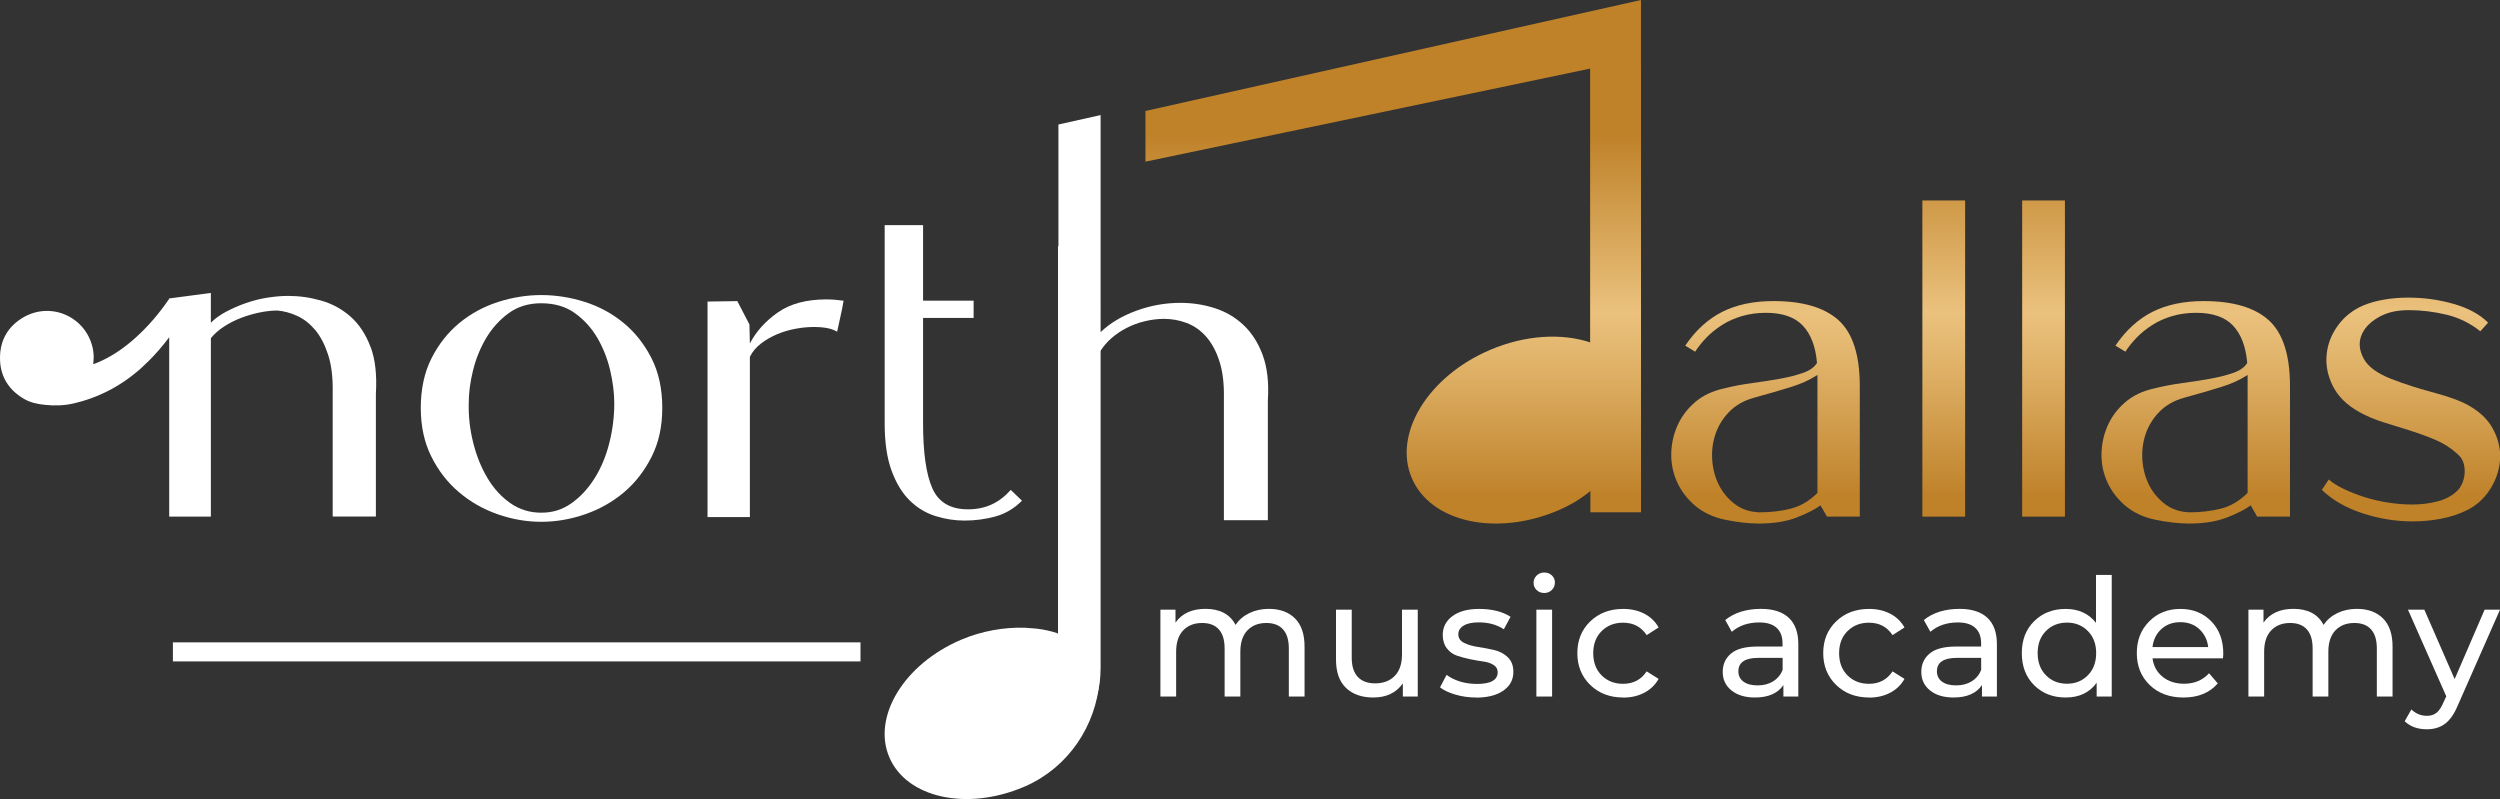 <?xml version="1.0" encoding="UTF-8"?>
<svg id="Layer_2" data-name="Layer 2" xmlns="http://www.w3.org/2000/svg" xmlns:xlink="http://www.w3.org/1999/xlink" viewBox="0 0 615.23 196.63">
  <rect x="0" y="0" width="615.23" height="196.63" fill="#333333" stroke="none"/>
  <defs>
    <style>
      .cls-1 {
        fill: url(#linear-gradient-7);
      }

      .cls-2 {
        fill: url(#linear-gradient-5);
      }

      .cls-3 {
        fill: url(#linear-gradient-6);
      }

      .cls-4 {
        fill: url(#linear-gradient-4);
      }

      .cls-5 {
        fill: url(#linear-gradient-3);
      }

      .cls-6 {
        fill: url(#linear-gradient-2);
      }

      .cls-7 {
        fill: url(#linear-gradient);
      }

      .cls-8 {
        fill: #fff;
      }
    </style>
    <linearGradient id="linear-gradient" x1="434.48" y1="31.55" x2="434.48" y2="122.03" gradientUnits="userSpaceOnUse">
      <stop offset=".02" stop-color="#bf8229"/>
      <stop offset=".5" stop-color="#eac17d"/>
      <stop offset=".63" stop-color="#e1b46b"/>
      <stop offset=".88" stop-color="#ca923f"/>
      <stop offset="1" stop-color="#bf8229"/>
    </linearGradient>
    <linearGradient id="linear-gradient-2" x1="478.35" y1="31.55" x2="478.35" y2="122.03" xlink:href="#linear-gradient"/>
    <linearGradient id="linear-gradient-3" x1="502.9" y1="31.55" x2="502.9" y2="122.03" xlink:href="#linear-gradient"/>
    <linearGradient id="linear-gradient-4" x1="540.34" y1="31.55" x2="540.34" y2="122.03" xlink:href="#linear-gradient"/>
    <linearGradient id="linear-gradient-5" x1="593.3" y1="31.55" x2="593.3" y2="122.03" xlink:href="#linear-gradient"/>
    <linearGradient id="linear-gradient-6" x1="342.87" y1="31.55" x2="342.87" y2="122.03" xlink:href="#linear-gradient"/>
    <linearGradient id="linear-gradient-7" x1="397.61" y1="31.55" x2="397.61" y2="122.03" xlink:href="#linear-gradient"/>
  </defs>
  <g id="Layer_1-2" data-name="Layer 1">
    <g>
      <g>
        <path class="cls-8" d="M133.2,128.41c-3.61,0-7.19-.62-10.74-1.86-3.54-1.24-6.72-3.05-9.51-5.42-2.8-2.37-5.07-5.3-6.8-8.77-1.74-3.47-2.6-7.48-2.6-12.01s.88-8.75,2.66-12.22c1.77-3.47,4.06-6.36,6.86-8.66,2.8-2.3,5.97-4.02,9.51-5.16,3.54-1.13,7.09-1.7,10.63-1.7s7.19.57,10.74,1.7c3.54,1.13,6.71,2.85,9.51,5.16,2.8,2.3,5.08,5.19,6.86,8.66,1.77,3.47,2.66,7.55,2.66,12.22s-.87,8.54-2.6,12.01c-1.74,3.47-4,6.4-6.8,8.77-2.8,2.37-5.99,4.18-9.57,5.42-3.58,1.24-7.17,1.86-10.79,1.86ZM133.2,74.63c-3.12,0-5.79.81-8.02,2.44-2.23,1.63-4.08,3.67-5.53,6.11-1.45,2.44-2.53,5.1-3.24,7.97-.71,2.87-1.06,5.58-1.06,8.13-.07,3.26.3,6.5,1.12,9.73.81,3.23,1.98,6.11,3.51,8.66,1.52,2.55,3.4,4.61,5.63,6.16,2.23,1.56,4.76,2.34,7.6,2.34s5.24-.78,7.44-2.34c2.2-1.56,4.09-3.61,5.69-6.16s2.8-5.44,3.61-8.66c.81-3.22,1.22-6.46,1.22-9.73,0-2.55-.34-5.26-1.01-8.13-.67-2.87-1.72-5.53-3.14-7.97-1.42-2.44-3.26-4.48-5.53-6.11-2.27-1.63-5.03-2.44-8.29-2.44Z"/>
        <path class="cls-8" d="M207.6,73.99c-.21,1.28-.46,2.54-.74,3.77-.28,1.24-.57,2.54-.85,3.88-1.21-.78-3.12-1.17-5.74-1.17-1.42,0-2.91.14-4.46.43-1.56.28-3.07.73-4.52,1.33-1.45.6-2.78,1.37-3.99,2.29-1.21.92-2.13,2.02-2.76,3.3v39.43h-10.42v-53.04l7.33-.11,2.98,5.74.11,4.68c1.56-2.98,3.86-5.53,6.91-7.65,3.05-2.13,7.02-3.19,11.9-3.19,1.35,0,2.76.11,4.25.32Z"/>
        <path class="cls-8" d="M227.16,55.39v18.6h12.44v4.25h-12.44v25.94c0,7.23.76,12.56,2.29,16,1.52,3.44,4.45,5.16,8.77,5.16s7.69-1.59,10.52-4.78l2.76,2.66c-1.91,1.91-4.09,3.21-6.54,3.88-2.44.67-4.98,1.01-7.6,1.01-2.41,0-4.8-.37-7.17-1.12-2.37-.74-4.48-2.02-6.32-3.83-1.84-1.81-3.33-4.25-4.46-7.33-1.13-3.08-1.7-6.96-1.7-11.64v-48.79h9.46Z"/>
        <path class="cls-7" d="M414.73,85.04c2.55-3.75,5.58-6.52,9.09-8.29,3.51-1.77,7.71-2.66,12.6-2.66,7.23,0,12.58,1.58,16.05,4.73,3.47,3.15,5.21,8.56,5.21,16.21v32.1h-8.08l-1.59-2.76c-1.35.99-3.3,1.98-5.85,2.98-2.55.99-5.67,1.49-9.35,1.49-2.48,0-5.28-.32-8.4-.96-2.91-.64-5.33-1.79-7.28-3.45-1.95-1.66-3.42-3.6-4.41-5.79-.99-2.2-1.47-4.5-1.44-6.91.04-2.41.53-4.71,1.49-6.91.96-2.2,2.39-4.13,4.3-5.79,1.91-1.66,4.32-2.82,7.23-3.45,2.27-.57,4.61-1.01,7.02-1.33,2.41-.32,4.68-.67,6.8-1.06,2.13-.39,4-.87,5.63-1.44,1.63-.57,2.76-1.38,3.4-2.44-.35-4.04-1.52-7.1-3.51-9.19-1.98-2.09-5-3.14-9.04-3.14-2.13,0-4.09.27-5.9.8s-3.44,1.26-4.89,2.18c-1.45.92-2.73,1.95-3.83,3.08-1.1,1.13-2.04,2.3-2.82,3.51l-2.44-1.49ZM447.26,121.29v-29.02c-1.84,1.21-4.02,2.2-6.54,2.98-2.52.78-5.58,1.67-9.19,2.66-2.48.71-4.5,1.88-6.06,3.51-1.56,1.63-2.68,3.47-3.35,5.53-.68,2.06-.92,4.2-.74,6.43.18,2.23.74,4.27,1.7,6.11.96,1.84,2.27,3.38,3.93,4.62,1.66,1.24,3.67,1.9,6.01,1.97,2.69,0,5.24-.3,7.65-.9,2.41-.6,4.6-1.9,6.59-3.88Z"/>
        <path class="cls-6" d="M473.08,49.33h10.52v77.81h-10.52V49.33Z"/>
        <path class="cls-5" d="M497.64,49.33h10.52v77.81h-10.52V49.33Z"/>
        <path class="cls-4" d="M520.6,85.04c2.55-3.75,5.58-6.52,9.09-8.29,3.51-1.77,7.71-2.66,12.6-2.66,7.23,0,12.58,1.58,16.05,4.73,3.47,3.15,5.21,8.56,5.21,16.21v32.1h-8.08l-1.59-2.76c-1.35.99-3.29,1.98-5.85,2.98-2.55.99-5.67,1.49-9.35,1.49-2.48,0-5.28-.32-8.4-.96-2.91-.64-5.33-1.79-7.28-3.45-1.95-1.66-3.42-3.6-4.41-5.79-.99-2.2-1.47-4.5-1.43-6.91.04-2.41.53-4.71,1.49-6.91.96-2.2,2.39-4.13,4.3-5.79,1.91-1.66,4.32-2.82,7.23-3.45,2.27-.57,4.6-1.01,7.02-1.33,2.41-.32,4.68-.67,6.8-1.06,2.13-.39,4-.87,5.63-1.44,1.63-.57,2.76-1.38,3.4-2.44-.36-4.04-1.53-7.1-3.51-9.19-1.98-2.09-5-3.14-9.04-3.14-2.13,0-4.09.27-5.9.8-1.81.53-3.44,1.26-4.89,2.18-1.45.92-2.73,1.95-3.83,3.08-1.1,1.13-2.04,2.3-2.82,3.51l-2.44-1.49ZM553.12,121.29v-29.02c-1.84,1.21-4.02,2.2-6.54,2.98-2.52.78-5.58,1.67-9.19,2.66-2.48.71-4.5,1.88-6.06,3.51-1.56,1.63-2.68,3.47-3.35,5.53-.67,2.06-.92,4.2-.74,6.43.18,2.23.74,4.27,1.7,6.11.96,1.84,2.27,3.38,3.93,4.62,1.66,1.24,3.67,1.9,6,1.97,2.69,0,5.24-.3,7.65-.9,2.41-.6,4.6-1.9,6.59-3.88Z"/>
        <path class="cls-2" d="M573.06,117.99c.99.85,2.27,1.65,3.83,2.39,1.56.74,3.24,1.4,5.05,1.97,1.81.57,3.72,1.01,5.74,1.33,2.02.32,3.99.48,5.9.48,2.27,0,4.39-.27,6.38-.8,1.98-.53,3.61-1.43,4.89-2.71.35-.35.69-.87,1.01-1.54.32-.67.53-1.45.64-2.34.11-.89.03-1.79-.21-2.71-.25-.92-.8-1.74-1.65-2.44-1.56-1.42-3.35-2.55-5.37-3.4-2.02-.85-4.11-1.61-6.27-2.29-2.16-.67-4.32-1.35-6.48-2.02-2.16-.67-4.13-1.51-5.9-2.5-3.05-1.7-5.21-3.81-6.48-6.32-1.28-2.51-1.81-5.07-1.59-7.65.21-2.59,1.12-5,2.71-7.23,1.59-2.23,3.7-3.91,6.32-5.05,1.56-.64,3.28-1.12,5.16-1.44,1.88-.32,3.84-.48,5.9-.48,3.83,0,7.55.51,11.16,1.54,3.61,1.03,6.45,2.57,8.5,4.62l-1.91,2.13c-2.48-1.98-5.26-3.35-8.34-4.09s-6.18-1.12-9.3-1.12-5.51.62-7.6,1.86c-2.09,1.24-3.45,2.75-4.09,4.52-.64,1.77-.42,3.63.64,5.58,1.06,1.95,3.29,3.6,6.7,4.94,1.84.71,3.54,1.31,5.1,1.81,1.56.5,3.06.94,4.52,1.33,1.45.39,2.85.8,4.2,1.22,1.35.42,2.66.92,3.93,1.49,3.4,1.63,5.81,3.72,7.23,6.27,1.42,2.55,2.04,5.14,1.86,7.76-.18,2.62-1.01,5.09-2.5,7.39-1.49,2.3-3.44,4.02-5.85,5.16-1.91.92-4,1.59-6.27,2.02-2.27.43-4.57.64-6.91.64-4.18,0-8.31-.68-12.38-2.02-4.08-1.35-7.39-3.26-9.94-5.74l1.7-2.55Z"/>
        <g>
          <path class="cls-8" d="M312.29,149.84c2.69,0,4.82.78,6.39,2.34,1.57,1.56,2.36,3.87,2.36,6.93v12.3h-3.87v-11.85c0-2.07-.48-3.63-1.43-4.68s-2.32-1.57-4.09-1.57c-1.96,0-3.52.61-4.68,1.83-1.16,1.22-1.73,2.98-1.73,5.26v11.01h-3.87v-11.85c0-2.07-.48-3.63-1.43-4.68s-2.32-1.57-4.09-1.57c-1.96,0-3.52.61-4.68,1.83-1.16,1.22-1.73,2.98-1.73,5.26v11.01h-3.87v-21.37h3.71v3.18c1.59-2.26,4.05-3.39,7.38-3.39,3.55,0,6.02,1.32,7.42,3.95.81-1.24,1.93-2.2,3.37-2.9s3.06-1.05,4.86-1.05Z"/>
          <path class="cls-8" d="M345.03,150.04h3.87v21.37h-3.67v-3.23c-1.64,2.31-4.06,3.47-7.26,3.47-2.85,0-5.09-.79-6.73-2.36-1.64-1.57-2.46-3.89-2.46-6.96v-12.3h3.87v11.85c0,2.07.5,3.63,1.49,4.7.99,1.06,2.42,1.59,4.27,1.59,2.04,0,3.65-.62,4.84-1.85,1.18-1.24,1.77-2.98,1.77-5.24v-11.05Z"/>
          <path class="cls-8" d="M363.21,171.65c-1.75,0-3.43-.24-5.04-.71-1.61-.47-2.88-1.07-3.79-1.79l1.61-3.06c2.07,1.48,4.57,2.22,7.5,2.22,3.39,0,5.08-.97,5.08-2.9,0-.75-.34-1.34-1.01-1.77-.67-.43-1.51-.71-2.5-.85-.99-.13-2.08-.32-3.25-.56s-2.25-.53-3.25-.87c-1-.33-1.83-.94-2.5-1.81-.67-.87-1.01-1.97-1.01-3.29,0-1.94.81-3.49,2.42-4.66,1.61-1.17,3.78-1.75,6.49-1.75,3.2,0,5.79.65,7.78,1.94l-1.65,3.06c-1.75-1.13-3.8-1.69-6.17-1.69-1.64,0-2.89.27-3.75.81-.86.54-1.29,1.25-1.29,2.14s.46,1.61,1.39,2.08c.93.47,2.06.81,3.39,1.01,1.33.2,2.66.45,3.99.75,1.33.3,2.46.89,3.39,1.77.93.89,1.39,2.1,1.39,3.63,0,1.94-.83,3.47-2.48,4.62-1.65,1.14-3.91,1.71-6.75,1.71Z"/>
          <path class="cls-8" d="M381.9,145.18c-.5.5-1.12.75-1.87.75s-1.38-.24-1.88-.73c-.5-.48-.75-1.08-.75-1.77s.25-1.3.75-1.79c.5-.5,1.12-.75,1.88-.75s1.38.24,1.87.71c.5.47.75,1.05.75,1.75s-.25,1.34-.75,1.83ZM378.09,171.41v-21.37h3.87v21.37h-3.87Z"/>
          <path class="cls-8" d="M399.46,171.65c-3.28,0-5.98-1.03-8.1-3.08-2.12-2.06-3.19-4.67-3.19-7.84s1.06-5.78,3.19-7.82c2.12-2.04,4.82-3.06,8.1-3.06,1.94,0,3.66.39,5.18,1.17s2.69,1.91,3.53,3.39l-2.94,1.89c-1.34-2.04-3.28-3.06-5.81-3.06-2.12,0-3.88.69-5.26,2.06-1.38,1.37-2.08,3.18-2.08,5.44s.69,4.11,2.08,5.48c1.38,1.37,3.14,2.06,5.26,2.06,2.53,0,4.46-1.02,5.81-3.06l2.94,1.85c-.83,1.48-2.01,2.61-3.53,3.41s-3.25,1.19-5.18,1.19Z"/>
          <path class="cls-8" d="M433.4,149.84c2.96,0,5.22.73,6.79,2.18,1.57,1.45,2.36,3.62,2.36,6.49v12.9h-3.67v-2.82c-1.37,2.04-3.71,3.06-7.02,3.06-2.39,0-4.31-.58-5.75-1.73-1.44-1.16-2.16-2.67-2.16-4.56s.69-3.39,2.06-4.54,3.55-1.71,6.53-1.71h6.13v-.77c0-1.67-.48-2.94-1.45-3.83-.97-.89-2.39-1.33-4.27-1.33-2.71,0-4.97.77-6.77,2.3l-1.61-2.9c2.28-1.83,5.23-2.74,8.83-2.74ZM429.05,167.74c.83.62,1.99.93,3.47.93s2.75-.33,3.83-.99c1.07-.66,1.85-1.59,2.34-2.8v-2.98h-5.97c-3.28,0-4.92,1.1-4.92,3.31,0,1.08.42,1.92,1.25,2.54Z"/>
          <path class="cls-8" d="M459.97,171.65c-3.28,0-5.98-1.03-8.1-3.08-2.12-2.06-3.19-4.67-3.19-7.84s1.06-5.78,3.19-7.82c2.12-2.04,4.82-3.06,8.1-3.06,1.94,0,3.66.39,5.18,1.17s2.69,1.91,3.53,3.39l-2.94,1.89c-1.34-2.04-3.28-3.06-5.81-3.06-2.12,0-3.88.69-5.26,2.06-1.38,1.37-2.08,3.18-2.08,5.44s.69,4.11,2.08,5.48c1.38,1.37,3.14,2.06,5.26,2.06,2.53,0,4.46-1.02,5.81-3.06l2.94,1.85c-.83,1.48-2.01,2.61-3.53,3.41s-3.25,1.19-5.18,1.19Z"/>
          <path class="cls-8" d="M482.27,149.84c2.96,0,5.22.73,6.79,2.18,1.57,1.45,2.36,3.62,2.36,6.49v12.9h-3.67v-2.82c-1.37,2.04-3.71,3.06-7.02,3.06-2.39,0-4.31-.58-5.75-1.73-1.44-1.16-2.16-2.67-2.16-4.56s.69-3.39,2.06-4.54,3.55-1.71,6.53-1.71h6.13v-.77c0-1.67-.48-2.94-1.45-3.83-.97-.89-2.39-1.33-4.27-1.33-2.71,0-4.97.77-6.77,2.3l-1.61-2.9c2.28-1.83,5.23-2.74,8.83-2.74ZM477.91,167.74c.83.62,1.99.93,3.47.93s2.75-.33,3.83-.99c1.07-.66,1.85-1.59,2.34-2.8v-2.98h-5.97c-3.28,0-4.92,1.1-4.92,3.31,0,1.08.42,1.92,1.25,2.54Z"/>
          <path class="cls-8" d="M515.81,141.49h3.87v29.92h-3.71v-3.39c-1.75,2.42-4.29,3.63-7.62,3.63-3.14,0-5.73-1.01-7.76-3.02-2.03-2.02-3.04-4.65-3.04-7.9s1.01-5.85,3.04-7.86,4.62-3.02,7.76-3.02,5.69,1.14,7.46,3.43v-11.77ZM508.67,168.26c2.07,0,3.78-.69,5.14-2.08,1.36-1.38,2.04-3.21,2.04-5.46s-.68-4.04-2.04-5.42c-1.36-1.38-3.07-2.08-5.14-2.08s-3.82.69-5.18,2.06c-1.36,1.37-2.04,3.18-2.04,5.44s.68,4.08,2.04,5.46c1.36,1.38,3.08,2.08,5.18,2.08Z"/>
          <path class="cls-8" d="M547.14,160.84c0,.3-.03.69-.08,1.17h-17.34c.24,1.88,1.07,3.39,2.48,4.54,1.41,1.14,3.17,1.71,5.26,1.71,2.55,0,4.61-.86,6.17-2.58l2.14,2.5c-1.99,2.31-4.8,3.47-8.43,3.47-3.41,0-6.18-1.02-8.3-3.06-2.12-2.04-3.19-4.66-3.19-7.86s1.01-5.75,3.04-7.8c2.03-2.06,4.59-3.08,7.68-3.08s5.62,1.02,7.6,3.04c1.98,2.03,2.96,4.68,2.96,7.96ZM541.23,154.82c-1.25-1.14-2.8-1.71-4.66-1.71s-3.41.56-4.66,1.69c-1.25,1.13-1.98,2.61-2.2,4.44h13.71c-.21-1.8-.95-3.27-2.2-4.42Z"/>
          <path class="cls-8" d="M580.04,149.84c2.69,0,4.82.78,6.39,2.34,1.57,1.56,2.36,3.87,2.36,6.93v12.3h-3.87v-11.85c0-2.07-.48-3.63-1.43-4.68-.95-1.05-2.32-1.57-4.09-1.57-1.96,0-3.52.61-4.68,1.83-1.16,1.22-1.73,2.98-1.73,5.26v11.01h-3.87v-11.85c0-2.07-.48-3.63-1.43-4.68s-2.32-1.57-4.09-1.57c-1.96,0-3.52.61-4.68,1.83-1.16,1.22-1.73,2.98-1.73,5.26v11.01h-3.87v-21.37h3.71v3.18c1.59-2.26,4.04-3.39,7.38-3.39,3.55,0,6.02,1.32,7.42,3.95.81-1.24,1.93-2.2,3.37-2.9,1.44-.7,3.06-1.05,4.86-1.05Z"/>
          <path class="cls-8" d="M611.44,150.04h3.79l-10.36,23.5c-.91,2.18-1.98,3.71-3.21,4.6-1.22.89-2.69,1.33-4.41,1.33-2.29,0-4.11-.66-5.48-1.98l1.65-2.9c1.1,1.05,2.38,1.57,3.83,1.57.94,0,1.73-.25,2.36-.75.63-.5,1.2-1.35,1.71-2.56l.69-1.49-9.43-21.33h4.03l7.46,17.09,7.38-17.09Z"/>
        </g>
        <g>
          <path class="cls-3" d="M403.84,0l-121.95,27.31v12.47l109.48-22.91v67.4c-6.99-2.32-15.97-1.88-24.68,1.84-15.29,6.52-23.91,20.65-19.26,31.54,4.65,10.9,20.81,14.45,36.1,7.92.11-.05.23-.1.34-.15,11.5-5.03,19.03-16.18,19.96-28.6V0Z"/>
          <path class="cls-8" d="M260.46,60.59h-.09v95.34l-.3-.13v-.02c-1.52-.5-3.19-.86-4.96-1.08l-2.89-.22c-5.03-.16-10.59.77-15.69,2.95-14.03,5.98-21.94,18.94-17.67,28.94,4.27,10,19.09,13.25,33.12,7.27.11-.04.21-.09.32-.14,10.55-4.61,17.46-14.85,18.31-26.24V60.59h-10.14Z"/>
          <path class="cls-8" d="M310.74,87.37c-1.13-3.05-2.73-5.52-4.77-7.43-2.05-1.91-4.42-3.28-7.11-4.13-2.69-.86-5.48-1.28-8.38-1.28-3.75,0-7.39.66-10.93,1.97-3.54,1.31-6.44,3.06-8.7,5.24V28.32l-10.38,2.32v126.43c-5.22-1.55-11.79-1.17-18.17,1.56-11.62,4.96-18.18,15.69-14.64,23.98,3.53,8.28,15.82,10.98,27.44,6.02.09-.04.17-.07.26-.11,9.5-4.15,15.49-13.7,15.49-24.07v-78.13c.72-1.14,1.62-2.19,2.72-3.14,1.09-.95,2.33-1.79,3.71-2.49,1.38-.7,2.86-1.26,4.45-1.64,1.6-.38,3.17-.58,4.73-.58,1.91,0,3.76.33,5.56,1.01,1.81.68,3.4,1.79,4.78,3.34,1.38,1.56,2.48,3.58,3.28,6.05.81,2.48,1.18,5.51,1.11,9.13v30.01h10.82v-29.48c.28-4.38-.15-8.11-1.27-11.14Z"/>
        </g>
        <rect class="cls-1" x="391.38" y="16.87" width="12.46" height="109.2"/>
        <path class="cls-8" d="M91.16,85.31c-1.17-3.08-2.8-5.54-4.89-7.39-2.09-1.84-4.48-3.15-7.17-3.93-2.69-.78-5.42-1.17-8.18-1.17-1.56,0-3.24.14-5.05.42-1.81.28-3.58.73-5.31,1.33-1.74.6-3.4,1.33-5,2.18-1.44.77-2.66,1.66-3.67,2.67v-7.33l-10.14,1.34v-.05s-.03.04-.04.06h-.08v.1c-2.38,3.51-5.12,6.73-8.28,9.58-2.92,2.62-6.12,4.83-9.79,6.29-.19.07-.38.13-.62.21.01-.19.02-.33.04-.47.13-1.18.1-2.35-.17-3.51-1.69-7.66-10.2-11.49-17.01-7.57C1.99,80.28,0,83.69,0,88.08c-.01,4.44,2.05,7.81,5.88,10.07,1.61.94,3.39,1.3,5.24,1.49,2.36.24,4.7.18,7-.36.73-.17,1.44-.36,2.15-.56.07-.02.13-.04.19-.06,5.01-1.5,9.49-3.98,13.49-7.38.25-.21.49-.43.74-.64.06-.05.11-.1.17-.16.5-.45.98-.94,1.47-1.41.01,0,.01.01.02.01,2.07-2.04,3.83-4.14,5.29-6.09v44.14h10.25v-43.9c.85-1.06,1.93-2.02,3.24-2.87,1.31-.85,2.71-1.56,4.2-2.13,1.49-.57,3.01-1.01,4.57-1.33,1.56-.32,3.01-.48,4.36-.48,1.63.14,3.26.58,4.89,1.33,1.63.74,3.1,1.9,4.41,3.45,1.31,1.56,2.37,3.6,3.19,6.11.81,2.52,1.19,5.58,1.12,9.19v30.61h10.63v-30.19c.28-4.68-.16-8.56-1.33-11.64Z"/>
      </g>
      <rect class="cls-8" x="42.55" y="158.08" width="169.21" height="4.69"/>
    </g>
  </g>
</svg>